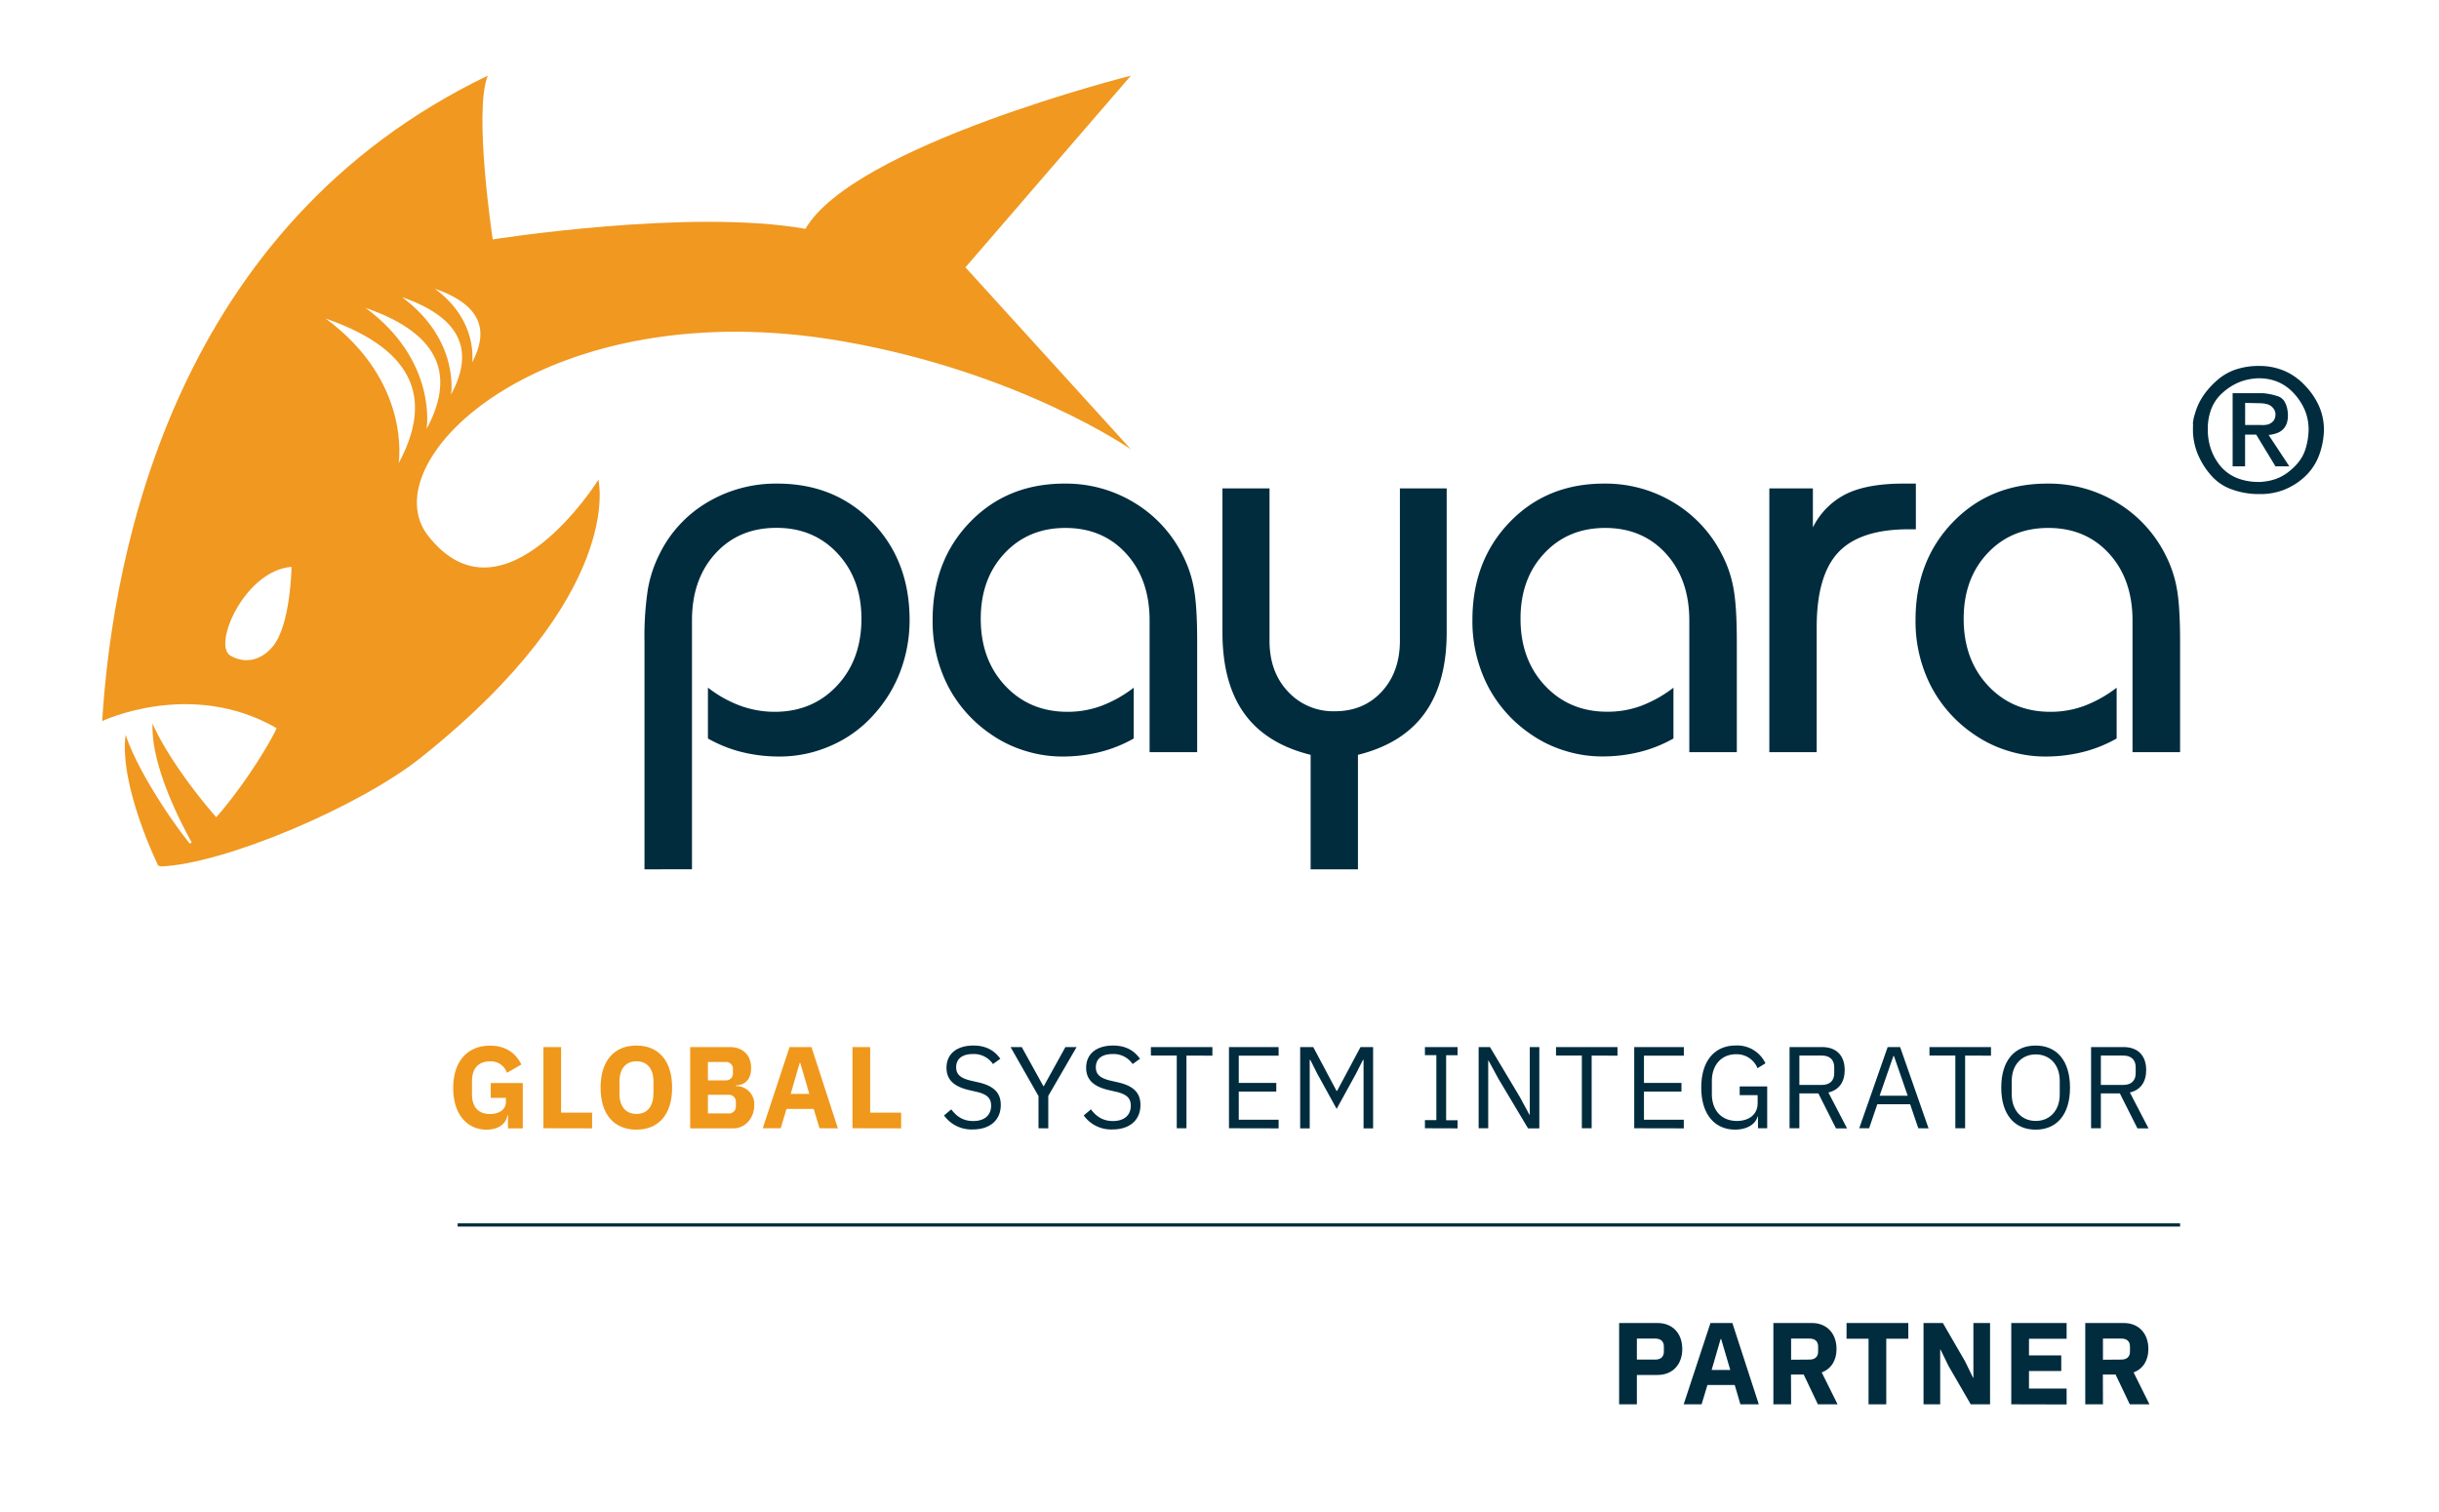 <svg id="Layer_1" data-name="Layer 1" xmlns="http://www.w3.org/2000/svg" viewBox="0 0 922.33 571.85"><defs><style>.cls-1{fill:#f09820;}.cls-2{fill:#002c3e;}.cls-3{fill:#f0981b;}.cls-4{fill:none;stroke:#002c3e;stroke-miterlimit:10;stroke-width:1.22px;}</style></defs><path class="cls-1" d="M57.69,273.66c7.07,16.16,24.78,36.82,27.66,39.11a18.66,18.66,0,0,1-11.08,8.89s-17.4-28.52-16.58-48"/><path class="cls-1" d="M47.49,277.91c5.62,16.72,22.61,39.68,25.26,42.23-4.74,6.93-13,7.05-13,7.05S45,297.24,47.49,277.91"/><path class="cls-1" d="M178.51,137.11s2.61-15.62-14.06-27.92c18.4,6.39,20.17,16.56,14.06,27.92m-7.94,12.12S174,128.6,152,112.37c24.3,8.43,26.64,21.86,18.58,36.86m-9.26,13s4.28-25.63-23.09-45.8c30.2,10.47,33.11,27.17,23.09,45.8m-10.58,13s5.12-30.65-27.6-54.76c36.1,12.52,39.58,32.48,27.6,54.76m-47.46,69.13C98.58,250.12,92.33,251,87.18,248c-7-4,5.44-32.29,23.07-33.61,0,0-.31,21.76-7,30M427.64,28.62S322.86,55,304.58,86.55c-43.81-7.78-118.25,4-118.25,4S179,42.19,184.45,28.62C66.91,85.18,42.77,206.94,38.64,272.71c0,0,33.56-16,65.89,2.64,1.32-1-21.89,41.92-45,51.84-.26.11,1.51.44,1.25.5,23.75-.86,74.82-22.43,98.29-41.09,77.92-62,67.22-105.14,67.22-105.14s-35.93,57.35-64.35,21.24c-22.41-28.47,44.78-93.28,157.07-73.57,66.92,11.74,108.64,40.8,108.64,40.8l-62.56-68.82,62.56-72.49Z"/><path class="cls-2" d="M243.72,328.79V242.58A117.1,117.1,0,0,1,245,222.85a47.6,47.6,0,0,1,4.21-12.91,46.49,46.49,0,0,1,18.15-19.88,50.67,50.67,0,0,1,26.59-7.16q21.76,0,35.89,14.58t14.13,37a54.5,54.5,0,0,1-3.5,19.42,51.12,51.12,0,0,1-10.12,16.47A46.25,46.25,0,0,1,314.27,282a47.87,47.87,0,0,1-19.52,4.12,58.59,58.59,0,0,1-14.18-1.68,50.65,50.65,0,0,1-12.86-5.14V260.06a45.39,45.39,0,0,0,12.4,6.91,37.82,37.82,0,0,0,12.81,2.24q14.34,0,23.59-9.86T325.76,234q0-15-9.05-24.71t-23.18-9.65q-14.13,0-23,9.71t-8.85,25.36v94.05Z"/><path class="cls-2" d="M434.73,284.46V234.74q0-15.65-8.85-25.36t-23-9.71q-14,0-23,9.6t-9,24.76q0,15.45,9.25,25.32t23.59,9.86A36.64,36.64,0,0,0,416.38,267a47.92,47.92,0,0,0,12.35-6.91v19.21a50.79,50.79,0,0,1-12.86,5.14,58.68,58.68,0,0,1-14.19,1.68,47.21,47.21,0,0,1-14.13-2.19,46,46,0,0,1-12.7-6.15,49.85,49.85,0,0,1-16.48-18.55,53.66,53.66,0,0,1-5.69-24.76q0-22.37,14.13-37T402.7,182.9a49.6,49.6,0,0,1,26.23,7.21,48.32,48.32,0,0,1,18.3,19.83,44.93,44.93,0,0,1,4.22,12.45q1.28,6.77,1.27,20.19v41.88Z"/><path class="cls-2" d="M547.08,184.72v54.39q0,19.13-8.34,30.66t-25.22,15.71v43.31H495.63V285.48q-16.87-4.17-25.11-15.66t-8.24-30.71V184.72h17.8v57.65q0,11.79,7,19.21A23.26,23.26,0,0,0,504.78,269q10.89,0,17.74-7.43t6.87-19.21V184.72Z"/><path class="cls-2" d="M638.83,284.46V234.74q0-15.65-8.84-25.36t-23-9.71q-14,0-23,9.6T575,234q0,15.45,9.25,25.32t23.59,9.86A36.64,36.64,0,0,0,620.48,267a47.76,47.76,0,0,0,12.35-6.91v19.21A50.79,50.79,0,0,1,620,284.41a58.65,58.65,0,0,1-14.18,1.68,47.22,47.22,0,0,1-14.14-2.19,46.17,46.17,0,0,1-12.7-6.15,49.82,49.82,0,0,1-16.47-18.55,53.54,53.54,0,0,1-5.7-24.76q0-22.37,14.13-37T606.8,182.9A49.63,49.63,0,0,1,633,190.11a48.37,48.37,0,0,1,18.29,19.83,44.6,44.6,0,0,1,4.22,12.45q1.28,6.77,1.28,20.19v41.88Z"/><path class="cls-2" d="M669.09,284.46V184.72h16.47v14.75a28,28,0,0,1,12.6-12.66q8-3.92,21.66-3.91h4.68v17.28h-2.75q-18.4,0-26.59,8.74T687,237.39v47.07Z"/><path class="cls-2" d="M806.43,284.46V234.74q0-15.65-8.85-25.36t-23-9.71q-14,0-23,9.6t-9,24.76q0,15.45,9.25,25.32t23.58,9.86A36.62,36.62,0,0,0,788.08,267a47.76,47.76,0,0,0,12.35-6.91v19.21a50.71,50.71,0,0,1-12.87,5.14,58.53,58.53,0,0,1-14.18,1.68,47.21,47.21,0,0,1-14.13-2.19,46.24,46.24,0,0,1-12.71-6.15,49.91,49.91,0,0,1-16.47-18.55,53.66,53.66,0,0,1-5.69-24.76q0-22.37,14.13-37T774.4,182.9a49.6,49.6,0,0,1,26.23,7.21,48.32,48.32,0,0,1,18.3,19.83,44.93,44.93,0,0,1,4.22,12.45q1.27,6.77,1.27,20.19v41.88Z"/><path class="cls-2" d="M857.37,160.59a4,4,0,0,0,1.79-.87,3.23,3.23,0,0,0,1-1.29,4.39,4.39,0,0,0,.33-1.76v-.2a3.64,3.64,0,0,0-.4-1.39,4.36,4.36,0,0,0-2.91-2.25,11.13,11.13,0,0,0-2.92-.33l-5.24-.13v8.35h5.7a8.59,8.59,0,0,0,2.65-.13m-13.06-11.88h11.48a23.36,23.36,0,0,1,5.34,1.07,4.7,4.7,0,0,1,2.68,1.92,9.06,9.06,0,0,1,1.06,2.59,12.56,12.56,0,0,1,.33,2.92,8.92,8.92,0,0,1-.43,2.84,6.08,6.08,0,0,1-1.29,2.19,6.29,6.29,0,0,1-2.26,1.5,12.31,12.31,0,0,1-3.32.76l7.83,11.87h-5.24l-7.29-12H849v12h-4.71V148.71Zm-8.15,21.36a20.74,20.74,0,0,0,3.71,6.43,16.2,16.2,0,0,0,6.1,4.31,21.91,21.91,0,0,0,8.29,1.46c.49,0,1,0,1.46-.07s1-.11,1.52-.2,1.06-.19,1.59-.33,1.07-.29,1.59-.46a17.17,17.17,0,0,0,4.41-2.29,24,24,0,0,0,4-3.68,15.35,15.35,0,0,0,3-5.37,26.08,26.08,0,0,0,1.19-7.42,19.1,19.1,0,0,0-1.32-7.07,21.71,21.71,0,0,0-4-6.33,17.68,17.68,0,0,0-6-4.48,18.2,18.2,0,0,0-7.46-1.49H853.2a.43.43,0,0,1-.2.07h-.2a20.15,20.15,0,0,0-6.46,1.59,21.64,21.64,0,0,0-5.87,3.84,15.53,15.53,0,0,0-4.18,5.91,21.07,21.07,0,0,0-1.39,8v-.14a22.88,22.88,0,0,0,1.26,7.76m-6.9-9.75c0-.53.11-1.08.2-1.66a12.83,12.83,0,0,1,.4-1.66c.17-.57.35-1.14.53-1.72a23.64,23.64,0,0,1,3.08-6.07,30.87,30.87,0,0,1,5.07-5.53,20.54,20.54,0,0,1,7-4,27.25,27.25,0,0,1,8.75-1.32,24,24,0,0,1,9.61,1.88,23.11,23.11,0,0,1,7.83,5.61,26.76,26.76,0,0,1,5.27,7.79,22.26,22.26,0,0,1,1.82,8.58v.21a29.19,29.19,0,0,1-2.12,10.44,21.3,21.3,0,0,1-5.5,7.72,25.24,25.24,0,0,1-7.73,4.71,24.45,24.45,0,0,1-8.58,1.52h-1.13a30,30,0,0,1-10.54-2.05,18.57,18.57,0,0,1-7.49-5.51,28.64,28.64,0,0,1-4.62-7.55,24.86,24.86,0,0,1-1.82-8.29.49.49,0,0,0,0-.2.38.38,0,0,1,0-.2v-1.26c0-.44,0-.93.06-1.46"/><path class="cls-2" d="M612.29,531.12V500.37h14.54c5.73,0,9.34,4,9.34,9.82s-3.61,9.82-9.34,9.82H619v11.11ZM619,514.2h7c2,0,3.21-1.06,3.21-3v-1.94c0-2-1.23-3-3.21-3h-7Z"/><path class="cls-2" d="M658.15,531.12,656,523.8H645.68l-2.2,7.32H636.7l10.13-30.75h8.28l10,30.75Zm-7.27-24.67h-.22l-3.39,11.67h7.05Z"/><path class="cls-2" d="M677.32,531.12h-6.7V500.37H685.2c5.68,0,9.3,4,9.3,9.82,0,4.14-1.85,7.45-5.6,8.86l6,12.07h-7.45l-5.37-11.28h-4.8Zm7-16.92c2,0,3.22-1.06,3.22-3v-1.94c0-2-1.23-3-3.22-3h-7v8Z"/><path class="cls-2" d="M713.31,506.31v24.81h-6.7V506.31h-8.32v-5.94h23.35v5.94Z"/><path class="cls-2" d="M736.83,516.58l-3-6.17h-.13v20.71h-6.3V500.37h7.31l8.42,14.53,3,6.17h.13v-20.7h6.3v30.75h-7.31Z"/><path class="cls-2" d="M760.58,531.12V500.37h20.93v5.94H767.28v6.3h12.2v5.91h-12.2v6.65h14.23v6Z"/><path class="cls-2" d="M795.25,531.12h-6.69V500.37h14.58c5.68,0,9.29,4,9.29,9.82,0,4.14-1.85,7.45-5.59,8.86l6,12.07h-7.44l-5.38-11.28h-4.8Zm7-16.92c2,0,3.22-1.06,3.22-3v-1.94c0-2-1.24-3-3.22-3h-7v8Z"/><path class="cls-3" d="M192.1,421.82h-.22c-.44,3.08-3.26,5.42-7.89,5.42-7.05,0-12.6-5.46-12.6-15.77s5.6-16,13.92-16c5.47,0,9.56,2.43,11.85,7.14l-5.46,3.13a6.35,6.35,0,0,0-6.39-4.32c-4.14,0-6.82,2.38-6.82,7.49v4.93c0,5.11,2.68,7.49,6.82,7.49,3.35,0,6-1.58,6-4.58v-1.54h-5.73v-5.6h12.12v17.14H192.1Z"/><path class="cls-3" d="M205.49,426.71V396h6.7v24.8h11.72v5.95Z"/><path class="cls-3" d="M227.12,411.34c0-10.44,5.38-15.91,13.53-15.91s13.52,5.47,13.52,15.91-5.37,15.9-13.52,15.9S227.12,421.78,227.12,411.34Zm20,2.29v-4.58c0-4.89-2.42-7.67-6.43-7.67s-6.43,2.78-6.43,7.67v4.58c0,4.89,2.42,7.66,6.43,7.66S247.08,418.52,247.08,413.63Z"/><path class="cls-3" d="M261,396h14.93c5.07,0,8.11,3.13,8.11,7.89s-2.6,6.47-5.73,6.61v.26a6.8,6.8,0,0,1,6.92,7.22c0,4.85-3.39,8.77-7.93,8.77H261Zm6.7,12.6h6.65a2.6,2.6,0,0,0,2.82-2.82v-1.32a2.6,2.6,0,0,0-2.82-2.82H267.7Zm0,12.51h7.71a2.59,2.59,0,0,0,2.86-2.77v-1.5a2.6,2.6,0,0,0-2.86-2.78H267.7Z"/><path class="cls-3" d="M309.9,426.71l-2.2-7.31H297.43l-2.2,7.31h-6.78L298.58,396h8.28l10,30.75ZM302.63,402h-.22L299,413.72h7.05Z"/><path class="cls-3" d="M322.37,426.71V396h6.69v24.8h11.72v5.95Z"/><path class="cls-2" d="M357,421.86l2.73-2.29c2.16,2.87,4.71,4.41,8.28,4.41,4.41,0,6.79-2.29,6.79-5.82,0-2.9-1.63-4.36-5.69-5.28l-2.51-.57c-5.59-1.28-8.67-3.75-8.67-8.46,0-5.46,4.14-8.42,10.17-8.42,4.63,0,7.89,1.77,10.18,5l-2.78,2a8.69,8.69,0,0,0-7.58-3.79c-3.92,0-6.34,1.72-6.34,5,0,2.9,1.9,4.22,5.77,5.11l2.51.57c6,1.36,8.59,4,8.59,8.59,0,5.64-4,9.25-10.57,9.25A12.74,12.74,0,0,1,357,421.86Z"/><path class="cls-2" d="M392.72,426.71V414.55L382.15,396h4.23l8.19,14.8h.14L402.9,396h4.23l-10.71,18.46v12.29Z"/><path class="cls-2" d="M409.82,421.86l2.73-2.29c2.16,2.87,4.71,4.41,8.28,4.41,4.41,0,6.79-2.29,6.79-5.82,0-2.9-1.64-4.36-5.69-5.28l-2.51-.57c-5.59-1.28-8.68-3.75-8.68-8.46,0-5.46,4.14-8.42,10.18-8.42,4.62,0,7.88,1.77,10.18,5l-2.78,2a8.69,8.69,0,0,0-7.58-3.79c-3.92,0-6.34,1.72-6.34,5,0,2.9,1.89,4.22,5.77,5.11l2.51.57c6,1.36,8.59,4,8.59,8.59,0,5.64-4,9.25-10.57,9.25A12.72,12.72,0,0,1,409.82,421.86Z"/><path class="cls-2" d="M448.67,399.22v27.49H445V399.22h-9.78V396h23.26v3.26Z"/><path class="cls-2" d="M464.75,426.71V396h18.77v3.26H468.45v10.31h14.19v3.26H468.45v10.66h15.07v3.26Z"/><path class="cls-2" d="M491.67,396h4.94l8.81,16.57h.22L514.49,396h4.76v30.75h-3.61v-25.9h-.22l-2.6,5.15-7.36,13.39L498.1,406l-2.6-5.15h-.22v25.9h-3.61Z"/><path class="cls-2" d="M538.85,426.71v-3.08h4.32V399.05h-4.32V396h12.34v3.09h-4.32v24.58h4.32v3.08Z"/><path class="cls-2" d="M566.61,407.94l-3.7-6.82h-.13v25.59h-3.62V396h4.28l11.23,18.77,3.7,6.83h.13V396h3.61v30.75h-4.27Z"/><path class="cls-2" d="M601.9,399.22v27.49h-3.71V399.22h-9.77V396h23.25v3.26Z"/><path class="cls-2" d="M618,426.71V396h18.76v3.26H621.68v10.31h14.18v3.26H621.68v10.66h15.06v3.26Z"/><path class="cls-2" d="M664.8,422.22h-.13c-.75,2.86-3.87,5-8.54,5-7.54,0-12.78-5.6-12.78-15.9s5.2-15.91,13.08-15.91a11.78,11.78,0,0,1,11.19,6.74l-3,1.85a8.47,8.47,0,0,0-8.15-5.28c-5.41,0-9.11,4-9.11,10.09v5c0,6.08,3.61,10.14,9.47,10.14,4.27,0,7.84-2.21,7.84-6.75v-3h-6.79V410.9h10.4v15.81H664.8Z"/><path class="cls-2" d="M680.44,426.71h-3.7V396H689c5.38,0,8.59,3.13,8.59,8.72,0,4.5-2.16,7.54-6.17,8.46l7.05,13.57h-4.18l-6.66-13.22h-7.18ZM689,410.32c2.91,0,4.63-1.58,4.63-4.4v-2.29c0-2.82-1.72-4.41-4.63-4.41h-8.55v11.1Z"/><path class="cls-2" d="M725.42,426.71l-3.08-9.07H709.92l-3.09,9.07h-3.74L713.84,396h4.71l10.75,30.75Zm-9.2-27.31H716l-5.2,15h10.61Z"/><path class="cls-2" d="M743.13,399.22v27.49h-3.7V399.22h-9.78V396h23.26v3.26Z"/><path class="cls-2" d="M756.79,411.34c0-10.31,5.11-15.91,13-15.91s13,5.6,13,15.91-5.11,15.9-13,15.9S756.79,421.64,756.79,411.34Zm22.12,2.55v-5.11c0-6.08-3.75-10-9.08-10s-9.07,4-9.07,10v5.11c0,6.08,3.74,10.05,9.07,10.05S778.91,420,778.91,413.89Z"/><path class="cls-2" d="M794.46,426.71h-3.7V396H803c5.38,0,8.6,3.13,8.6,8.72,0,4.5-2.16,7.54-6.17,8.46l7.05,13.57h-4.19l-6.65-13.22h-7.18ZM803,410.32c2.91,0,4.63-1.58,4.63-4.4v-2.29c0-2.82-1.72-4.41-4.63-4.41h-8.54v11.1Z"/><line class="cls-4" x1="173.06" y1="463.28" x2="824.42" y2="463.28"/></svg>